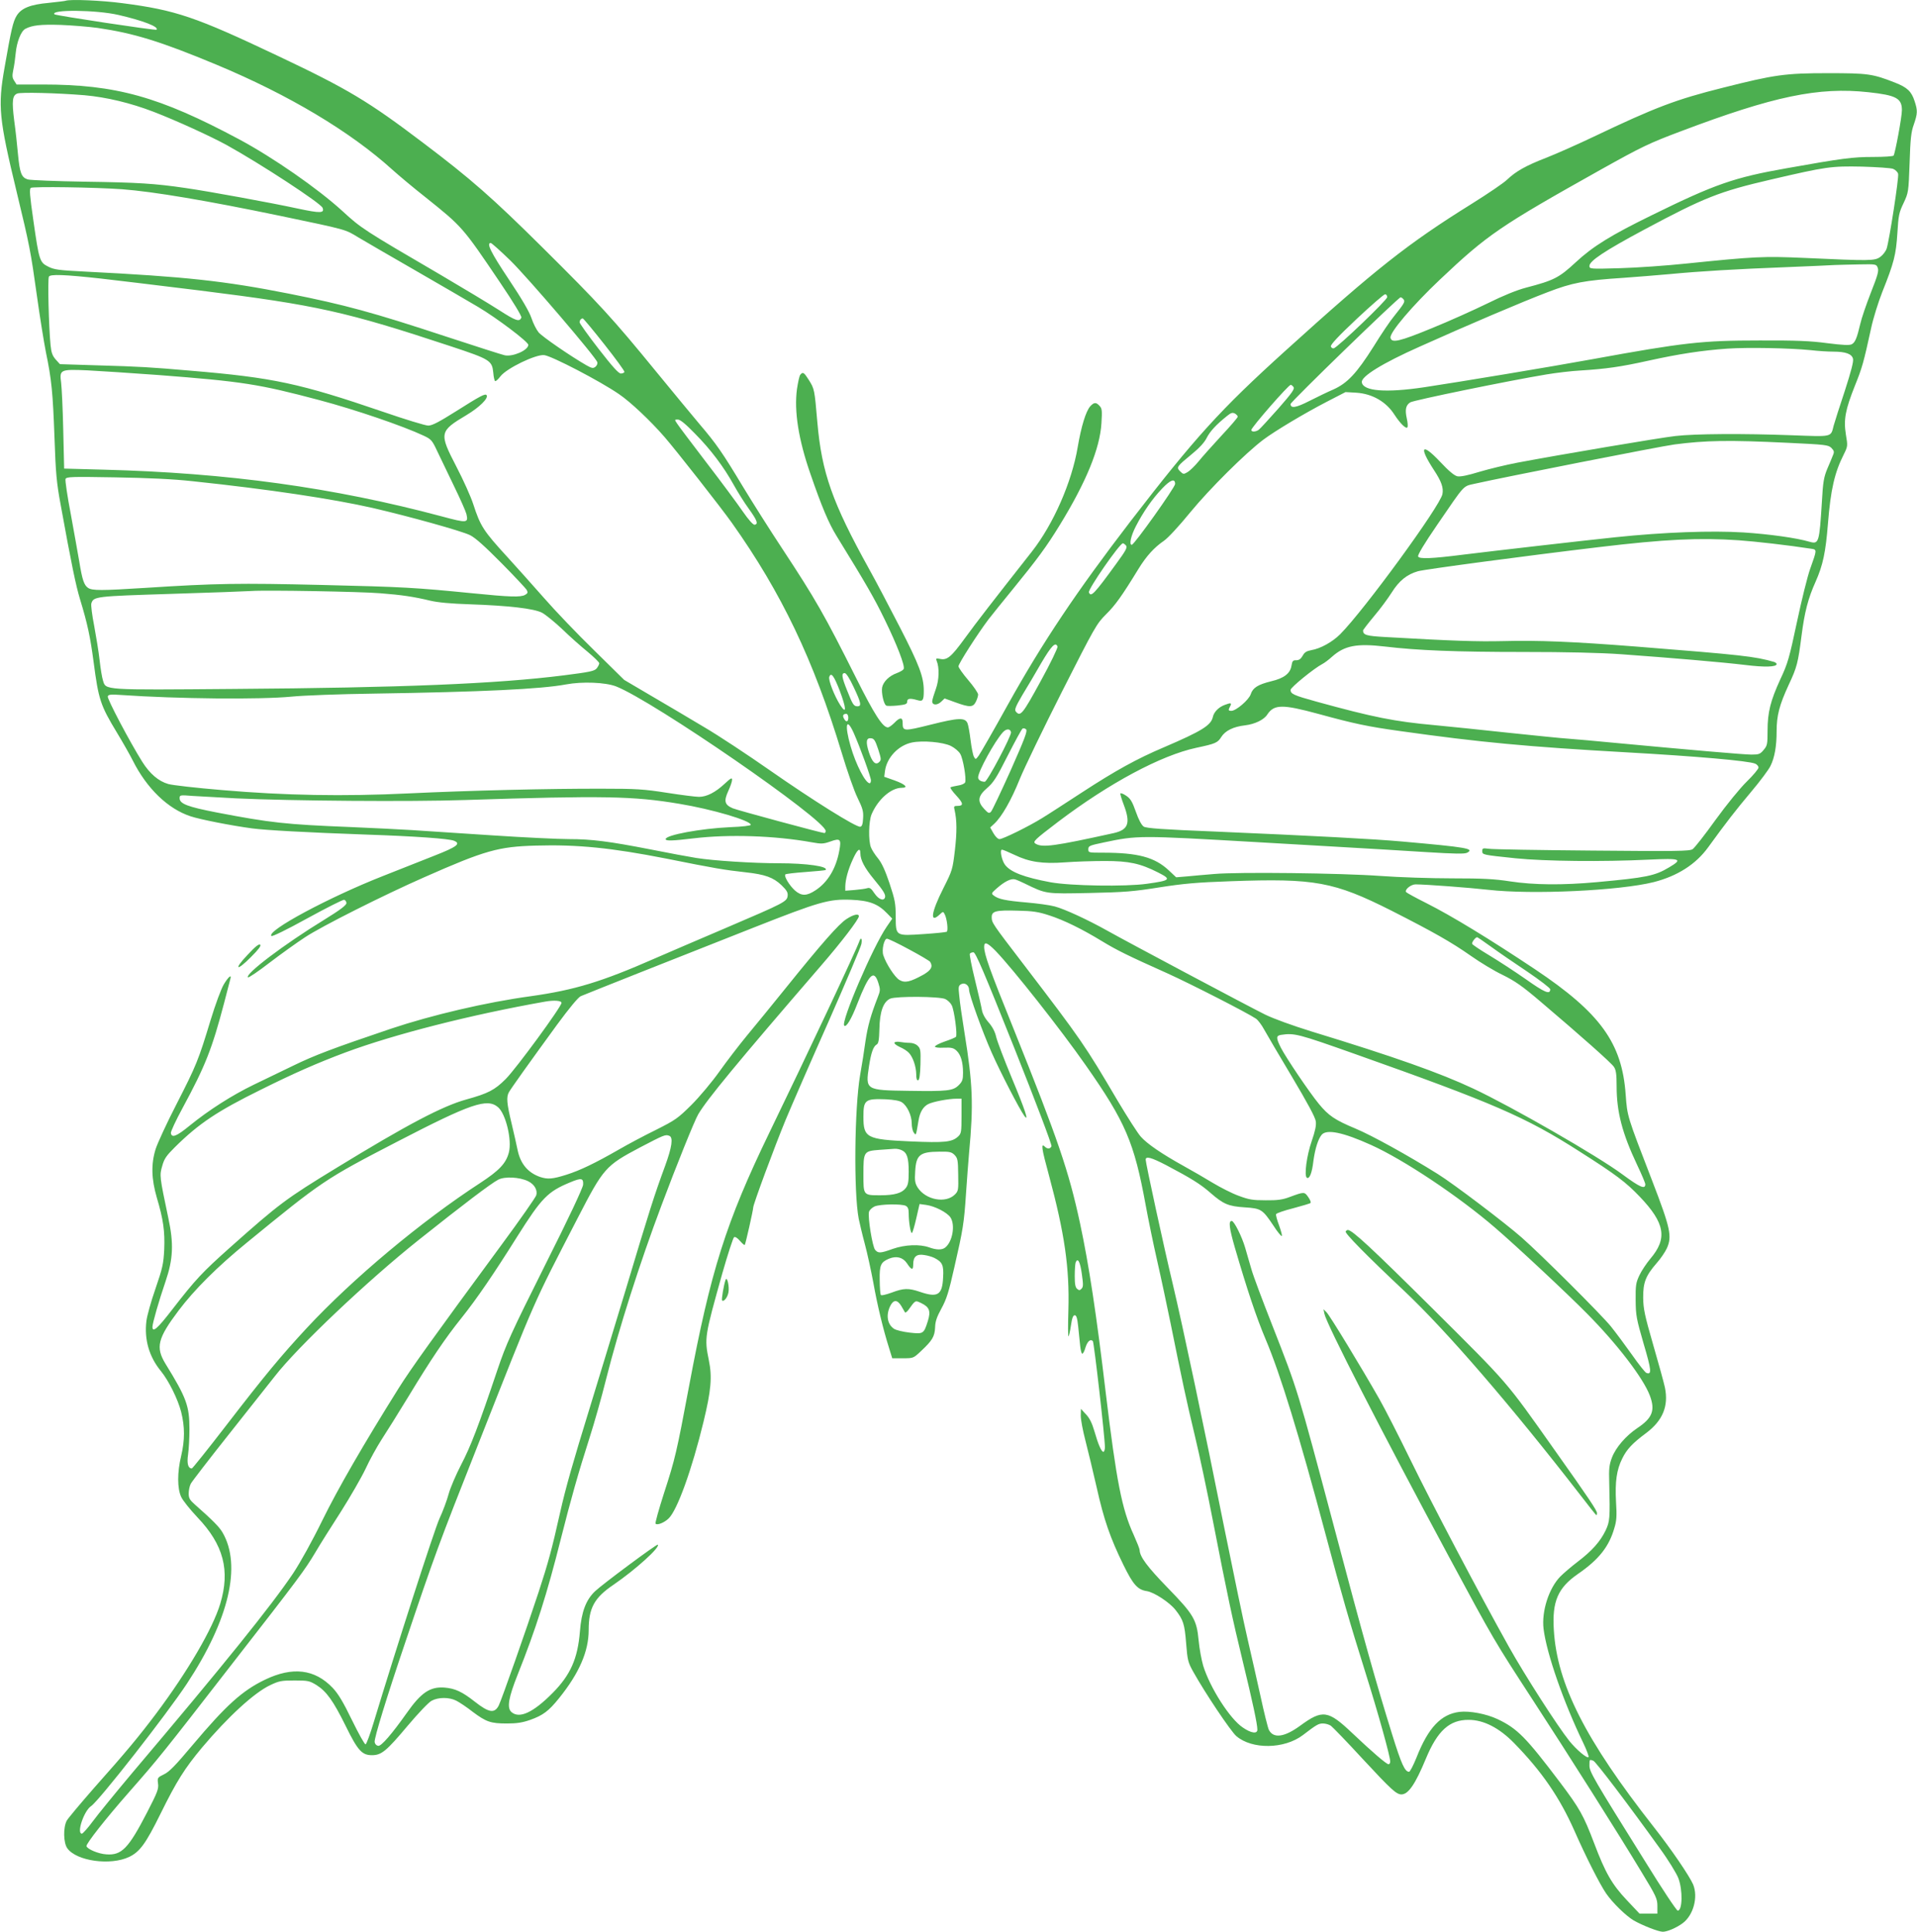 <?xml version="1.0" standalone="no"?>
<!DOCTYPE svg PUBLIC "-//W3C//DTD SVG 20010904//EN"
 "http://www.w3.org/TR/2001/REC-SVG-20010904/DTD/svg10.dtd">
<svg version="1.0" xmlns="http://www.w3.org/2000/svg"
 width="1270pt" height="1280pt" viewBox="0 0 1270 1280"
 preserveAspectRatio="xMidYMid meet">
<g transform="translate(0,1280) scale(0.1,-0.1)"
fill="#4caf50" stroke="none">
<path d="M435 12795 c-5 -2 -56 -8 -112 -14 -123 -11 -181 -35 -212 -84 -25
-40 -37 -94 -81 -346 -45 -255 -37 -336 80 -821 87 -361 93 -393 135 -693 19
-137 46 -304 59 -370 38 -183 46 -266 57 -567 8 -235 14 -299 40 -440 73 -403
102 -541 129 -630 50 -164 68 -250 90 -415 33 -252 45 -288 155 -470 40 -66
87 -149 105 -185 93 -185 233 -320 383 -369 63 -21 272 -62 407 -80 90 -12
361 -27 755 -41 326 -11 549 -27 583 -41 47 -19 20 -40 -128 -98 -80 -32 -234
-93 -344 -136 -358 -141 -772 -363 -738 -397 5 -5 97 39 238 117 126 69 235
124 244 123 8 -2 15 -12 15 -22 0 -14 -41 -45 -148 -111 -266 -163 -526 -360
-504 -381 4 -4 69 40 144 98 76 58 181 133 233 167 110 73 524 281 790 398
405 179 492 203 740 210 277 8 501 -15 863 -86 329 -66 384 -75 527 -91 129
-14 183 -34 237 -85 35 -34 44 -49 41 -71 -4 -38 -22 -47 -403 -210 -176 -75
-390 -167 -475 -204 -355 -156 -533 -210 -824 -251 -295 -40 -656 -125 -925
-215 -388 -131 -508 -177 -646 -244 -77 -37 -196 -95 -265 -128 -142 -69 -295
-166 -424 -271 -87 -71 -118 -83 -124 -49 -2 9 33 84 78 167 151 279 195 392
275 696 20 77 38 148 41 158 10 34 -12 16 -43 -35 -18 -30 -56 -133 -88 -238
-80 -264 -94 -299 -225 -555 -65 -126 -127 -261 -139 -299 -31 -100 -28 -198
8 -322 43 -144 54 -223 49 -344 -5 -95 -11 -122 -58 -259 -29 -83 -56 -180
-60 -214 -15 -123 18 -237 96 -332 52 -64 112 -185 134 -270 25 -99 25 -187 0
-293 -26 -108 -26 -213 0 -270 10 -23 59 -84 108 -136 173 -181 218 -352 151
-573 -50 -165 -214 -446 -425 -728 -113 -150 -197 -252 -409 -490 -91 -104
-174 -203 -183 -219 -24 -46 -22 -147 4 -183 61 -85 286 -116 410 -57 70 34
109 86 208 287 107 217 160 300 274 437 172 204 346 364 452 414 59 28 74 31
161 31 89 0 99 -2 145 -30 67 -42 112 -105 194 -271 80 -163 108 -194 174
-194 63 0 95 26 236 194 71 84 140 157 160 167 45 24 116 24 163 0 20 -10 70
-43 109 -74 90 -67 119 -77 227 -77 65 0 103 6 154 24 84 30 122 58 191 144
133 165 196 310 196 451 0 146 37 214 164 300 146 100 311 249 294 266 -6 6
-368 -263 -416 -309 -60 -57 -90 -136 -100 -266 -15 -182 -63 -289 -182 -409
-129 -130 -220 -171 -272 -125 -31 28 -19 96 42 249 118 295 195 536 286 900
65 257 115 435 190 669 30 93 80 269 110 390 84 333 223 769 367 1151 98 262
219 562 243 602 57 97 250 332 812 983 136 157 252 309 252 329 0 19 -35 12
-81 -18 -51 -32 -166 -163 -402 -456 -89 -110 -204 -252 -257 -315 -52 -63
-135 -171 -184 -240 -49 -69 -132 -168 -185 -221 -90 -89 -105 -100 -236 -166
-78 -38 -188 -97 -245 -130 -157 -90 -256 -138 -348 -167 -92 -29 -123 -31
-173 -15 -81 28 -131 87 -150 179 -6 30 -24 110 -40 177 -32 133 -35 173 -18
205 13 24 132 191 320 449 81 110 139 180 156 188 15 7 197 79 403 161 206 81
540 213 741 293 436 172 500 191 648 185 120 -5 178 -27 239 -91 l33 -34 -37
-54 c-92 -134 -305 -632 -281 -655 13 -14 48 44 87 146 77 197 110 229 139
137 14 -44 13 -52 -4 -95 -47 -121 -66 -190 -81 -289 -8 -59 -24 -162 -36
-228 -37 -218 -43 -773 -9 -951 6 -28 23 -102 40 -165 17 -63 42 -179 57 -259
26 -147 65 -309 104 -432 l21 -68 70 0 c70 0 70 0 120 47 76 71 91 97 94 157
1 40 11 69 42 126 34 62 49 110 86 275 57 248 64 291 77 490 6 88 15 207 20
265 30 320 25 455 -30 795 -16 99 -32 210 -35 247 -7 60 -5 67 13 77 24 13 52
-8 52 -37 0 -33 89 -280 150 -417 58 -131 184 -375 217 -420 32 -43 4 42 -85
255 -49 118 -95 239 -102 268 -8 36 -25 68 -51 98 -24 27 -40 58 -44 82 -3 20
-24 110 -46 200 -22 89 -37 167 -34 172 3 6 14 10 24 10 14 0 69 -128 271
-635 139 -349 250 -641 246 -650 -7 -18 -27 -20 -44 -3 -27 27 -22 -10 27
-189 104 -386 137 -613 129 -894 -3 -99 -3 -177 1 -174 3 4 11 37 16 73 7 48
14 67 25 67 11 0 17 -18 23 -75 4 -41 10 -99 13 -127 3 -29 9 -53 14 -53 5 0
15 18 21 41 13 41 33 59 49 43 8 -9 80 -639 80 -703 0 -17 -5 -31 -10 -31 -13
0 -34 47 -60 138 -15 51 -31 85 -55 110 l-34 37 -1 -46 c0 -26 14 -100 31
-165 17 -65 50 -204 74 -308 48 -216 90 -336 177 -514 65 -133 95 -166 156
-175 49 -8 151 -75 190 -125 51 -65 60 -93 70 -220 9 -113 12 -126 47 -189 78
-140 248 -394 286 -427 105 -89 316 -86 439 6 93 71 105 78 135 78 17 0 40 -7
52 -15 12 -9 107 -107 209 -218 193 -208 225 -237 259 -237 45 1 91 67 161
236 77 186 157 259 284 258 99 0 202 -53 300 -153 184 -188 302 -360 401 -583
76 -173 168 -354 210 -415 43 -62 130 -147 182 -178 58 -33 164 -75 193 -75
30 0 92 27 132 57 71 53 103 173 69 256 -24 56 -145 234 -260 380 -454 578
-642 949 -663 1307 -12 189 27 279 160 371 138 95 206 181 241 304 15 48 17
81 11 175 -7 132 4 211 41 285 30 62 68 102 158 169 111 83 150 179 125 302
-7 33 -42 160 -78 284 -56 194 -65 237 -66 310 -1 101 16 146 89 230 27 30 57
75 68 99 35 79 24 132 -97 446 -168 435 -165 426 -176 572 -24 342 -168 541
-600 830 -300 200 -552 354 -721 439 -70 35 -130 68 -134 73 -10 17 33 51 63
51 67 0 359 -22 482 -36 289 -33 869 -6 1096 51 156 40 278 117 360 230 121
167 185 249 285 368 60 71 117 148 128 171 28 56 41 132 41 230 0 104 18 174
80 308 55 117 62 146 85 325 20 156 43 247 93 358 49 110 67 196 82 385 18
225 44 339 105 459 26 53 27 55 14 131 -16 100 -4 164 60 325 48 119 57 151
107 380 14 66 48 174 74 240 78 195 91 247 100 390 7 117 11 137 41 199 32 69
33 71 40 265 5 161 10 207 28 256 25 73 26 92 5 155 -21 65 -49 91 -131 123
-148 58 -179 62 -443 62 -283 0 -354 -10 -694 -96 -313 -78 -451 -131 -856
-324 -107 -51 -249 -114 -315 -140 -135 -52 -202 -90 -260 -145 -22 -22 -127
-93 -234 -160 -424 -264 -634 -430 -1236 -975 -432 -391 -596 -572 -1026
-1130 -356 -464 -581 -799 -813 -1216 -94 -170 -181 -321 -192 -336 -20 -27
-21 -27 -32 -7 -6 11 -16 61 -22 110 -6 49 -15 99 -20 111 -16 39 -58 38 -241
-8 -185 -46 -189 -46 -189 14 0 35 -19 35 -55 -3 -16 -16 -35 -30 -43 -30 -34
0 -90 87 -209 325 -213 425 -268 521 -491 860 -80 121 -197 306 -260 410 -134
223 -176 284 -287 414 -45 53 -175 211 -290 351 -286 350 -373 445 -752 821
-331 328 -470 451 -793 695 -359 272 -495 354 -960 574 -544 258 -675 303
-1030 349 -135 18 -345 27 -375 16z m350 -94 c164 -38 270 -79 252 -98 -6 -6
-667 94 -676 102 -32 33 277 30 424 -4z m-138 -86 c240 -35 416 -89 788 -244
479 -200 886 -443 1165 -696 41 -37 140 -120 220 -183 244 -195 246 -198 493
-564 88 -130 144 -223 141 -232 -12 -31 -36 -23 -149 50 -64 41 -237 145 -383
231 -514 300 -529 310 -653 424 -164 150 -461 356 -685 476 -529 283 -816 363
-1301 363 l-173 0 -16 25 c-13 20 -14 33 -6 72 6 27 13 77 16 111 7 74 35 146
64 161 45 24 103 30 234 26 76 -3 186 -12 245 -20z m11731 -426 c184 -20 222
-40 222 -119 0 -45 -44 -282 -55 -301 -4 -5 -64 -9 -136 -9 -134 0 -204 -9
-574 -75 -346 -61 -473 -105 -890 -310 -272 -133 -392 -207 -506 -313 -111
-103 -145 -120 -329 -168 -61 -16 -150 -52 -255 -104 -88 -43 -254 -118 -370
-165 -214 -88 -266 -100 -273 -63 -7 34 147 215 327 385 316 299 397 354 1066
729 274 153 320 175 530 254 616 233 913 295 1243 259z m-11818 -20 c145 -13
305 -51 458 -110 153 -59 382 -164 487 -222 222 -123 621 -384 632 -414 14
-36 -14 -37 -164 -5 -170 37 -589 114 -743 136 -203 30 -318 37 -665 42 -192
3 -364 10 -381 15 -42 13 -53 42 -65 168 -5 58 -16 159 -25 223 -16 129 -12
165 20 178 24 10 261 4 446 -11z m11982 -488 c15 -6 30 -21 33 -33 6 -24 -58
-439 -76 -495 -6 -18 -25 -43 -42 -55 -37 -27 -64 -27 -503 -7 -272 12 -330 9
-779 -37 -132 -14 -331 -28 -442 -31 -200 -6 -203 -5 -203 15 0 33 101 100
362 240 400 214 499 253 839 332 370 86 399 90 604 86 99 -3 192 -9 207 -15z
m-11732 -135 c209 -16 559 -75 1045 -176 449 -94 430 -89 519 -143 45 -27 216
-126 381 -221 165 -95 350 -203 411 -239 125 -74 334 -232 334 -252 0 -36
-104 -81 -157 -69 -15 3 -190 59 -388 124 -485 160 -669 210 -1040 284 -429
85 -690 113 -1345 146 -180 9 -211 13 -250 33 -57 28 -61 40 -99 307 -24 166
-27 207 -17 215 13 10 424 4 606 -9z m2572 -473 c116 -114 567 -641 575 -673
3 -9 -3 -23 -12 -30 -15 -12 -23 -11 -59 9 -103 59 -294 190 -318 219 -14 17
-36 60 -47 94 -14 42 -64 128 -151 258 -118 177 -149 240 -119 240 6 0 65 -53
131 -117z m9058 -48 c8 -20 -1 -51 -46 -165 -30 -77 -62 -170 -70 -207 -22
-94 -34 -122 -56 -134 -15 -8 -59 -6 -162 7 -111 15 -207 19 -451 18 -379 0
-502 -14 -1105 -124 -268 -49 -876 -150 -1115 -186 -255 -38 -405 -26 -413 33
-6 38 136 126 383 236 316 142 677 296 848 361 164 63 243 78 502 95 83 6 222
17 310 25 200 19 435 33 775 46 146 6 288 12 315 14 28 1 101 3 163 4 111 2
113 2 122 -23z m-11770 -71 c74 -8 369 -44 655 -79 775 -97 965 -139 1666
-371 256 -85 269 -93 277 -174 2 -28 8 -53 12 -55 4 -3 20 11 35 31 40 53 234
147 290 141 49 -5 370 -172 495 -258 77 -52 210 -178 302 -284 78 -90 374
-467 447 -570 329 -464 541 -908 727 -1522 36 -120 83 -255 105 -299 34 -70
40 -90 37 -135 -2 -40 -7 -55 -19 -57 -26 -5 -311 173 -599 374 -146 102 -341
231 -435 286 -93 56 -251 149 -350 207 l-180 106 -198 195 c-110 107 -261 265
-335 350 -75 85 -182 205 -237 265 -164 179 -182 208 -230 355 -15 47 -65 159
-112 249 -115 222 -113 233 68 341 85 51 146 111 133 131 -8 14 -43 -5 -201
-105 -116 -73 -160 -96 -186 -96 -19 0 -153 41 -298 91 -553 189 -728 227
-1279 273 -265 23 -333 27 -609 35 l-254 8 -28 31 c-21 24 -29 44 -34 94 -12
121 -20 440 -11 455 9 17 102 14 346 -13z m8520 -123 c0 -19 -328 -333 -354
-339 -8 -2 -16 4 -19 12 -4 11 47 66 169 181 97 91 182 165 190 165 8 0 14 -8
14 -19z m108 -14 c13 -15 5 -28 -63 -113 -23 -27 -84 -117 -135 -200 -113
-179 -174 -243 -267 -285 -38 -16 -109 -51 -159 -76 -88 -45 -124 -51 -124
-20 0 14 714 707 729 707 5 0 13 -6 19 -13z m-5294 -299 c75 -95 135 -177 133
-183 -2 -5 -13 -10 -24 -10 -15 0 -56 46 -147 163 -69 89 -126 169 -126 176 0
14 9 26 21 26 4 0 69 -78 143 -172z m7991 -38 c50 -6 117 -10 151 -10 81 0
122 -15 130 -47 5 -17 -13 -85 -54 -212 -34 -102 -67 -206 -74 -231 -20 -78
-4 -74 -278 -64 -323 12 -640 10 -770 -5 -100 -11 -768 -124 -1049 -177 -73
-14 -185 -41 -249 -60 -78 -24 -127 -34 -147 -30 -21 5 -56 34 -116 98 -121
128 -141 99 -39 -57 50 -76 64 -117 56 -159 -15 -79 -517 -767 -677 -928 -52
-52 -131 -96 -192 -106 -31 -6 -45 -14 -57 -37 -12 -21 -24 -30 -43 -30 -21 1
-26 -5 -31 -36 -8 -51 -49 -83 -134 -103 -89 -22 -122 -43 -136 -86 -12 -37
-97 -110 -128 -110 -21 0 -22 4 -8 31 12 22 4 24 -37 8 -40 -15 -71 -47 -78
-80 -12 -55 -73 -93 -325 -201 -179 -76 -320 -154 -541 -298 -112 -73 -232
-151 -267 -172 -89 -55 -258 -138 -280 -138 -11 0 -27 16 -40 38 l-22 39 26
24 c51 47 114 158 169 295 31 76 158 339 282 584 218 430 228 447 290 509 61
60 105 121 215 301 53 86 104 142 168 186 26 17 102 99 176 190 129 157 366
392 484 481 76 57 271 174 420 251 l124 64 71 -4 c107 -7 199 -60 254 -147 38
-58 77 -96 85 -82 4 5 2 31 -4 58 -13 58 -7 88 23 107 21 14 655 144 902 185
66 11 167 23 225 26 172 11 265 24 450 65 204 45 355 68 524 80 133 9 410 4
551 -10z m-10945 -165 c559 -43 665 -60 1065 -166 241 -64 556 -172 692 -236
49 -23 56 -31 87 -97 19 -39 69 -143 111 -231 43 -88 81 -174 85 -191 14 -60
5 -61 -162 -16 -718 192 -1423 289 -2243 310 l-260 7 -6 255 c-3 140 -10 282
-14 314 -12 87 -6 90 175 82 80 -4 291 -18 470 -31z m7519 -79 c10 -12 -8 -38
-100 -143 -62 -70 -120 -133 -129 -140 -19 -15 -50 -17 -50 -2 0 17 246 299
261 299 4 0 12 -6 18 -14z m-369 -197 c0 -6 -49 -63 -109 -127 -60 -65 -128
-141 -152 -171 -24 -29 -56 -60 -71 -69 -27 -16 -29 -15 -50 5 -26 27 -23 31
79 115 48 39 82 76 97 106 23 45 62 87 134 145 27 22 37 25 53 17 10 -6 19
-15 19 -21z m-3596 -112 c103 -104 190 -219 257 -340 25 -45 69 -116 99 -157
56 -78 65 -102 40 -107 -10 -2 -39 30 -80 89 -35 51 -143 197 -240 323 -97
127 -184 242 -194 258 -18 27 -18 27 5 27 15 0 51 -29 113 -93z m7239 -61
c253 -12 269 -14 290 -34 18 -19 20 -26 10 -49 -6 -16 -23 -56 -38 -91 -22
-54 -28 -86 -35 -215 -17 -273 -20 -284 -81 -267 -87 26 -270 51 -439 62 -212
13 -525 2 -850 -32 -211 -22 -811 -91 -1005 -115 -212 -27 -294 -30 -300 -12
-4 10 41 85 126 209 189 276 169 254 250 273 196 44 1225 247 1322 260 207 27
358 30 750 11z m-10563 -255 c502 -53 927 -117 1190 -177 242 -56 587 -152
644 -180 36 -18 97 -73 208 -185 87 -88 162 -168 168 -179 8 -16 6 -22 -12
-32 -30 -16 -98 -14 -348 11 -384 38 -455 42 -995 55 -552 13 -702 11 -1167
-19 -300 -19 -358 -19 -385 0 -26 18 -38 52 -58 175 -9 52 -34 193 -56 313
-23 119 -38 224 -35 233 6 15 38 16 329 11 223 -4 382 -11 517 -26z m6505 -18
c0 -22 -271 -403 -287 -403 -19 0 -6 59 27 123 49 95 109 182 174 250 56 59
86 69 86 30z m3735 -373 c112 -8 323 -32 479 -56 39 -6 39 -5 -7 -134 -17 -47
-56 -204 -87 -350 -51 -240 -61 -276 -110 -380 -66 -144 -85 -220 -85 -342 0
-89 -2 -99 -26 -127 -23 -28 -32 -31 -81 -31 -50 0 -417 32 -918 79 -110 11
-240 22 -290 26 -49 3 -232 22 -405 40 -173 19 -391 41 -485 50 -267 24 -409
53 -780 155 -156 43 -175 52 -175 79 0 16 156 143 210 171 14 7 42 28 64 48
83 74 163 90 351 68 218 -26 469 -36 920 -36 281 0 504 -5 645 -15 333 -24
672 -53 821 -71 129 -16 209 -14 209 6 0 5 -8 11 -17 14 -128 37 -212 46 -903
101 -432 34 -661 43 -891 37 -174 -4 -327 1 -782 27 -124 7 -146 13 -147 43 0
4 33 47 73 95 41 48 93 119 117 157 49 78 101 120 174 141 47 13 714 102 1201
160 435 52 664 63 925 45z m-4060 -35 c10 -12 -1 -33 -64 -119 -148 -204 -169
-225 -182 -191 -8 19 204 325 225 325 5 0 14 -7 21 -15z m-4940 -316 c142 -11
222 -23 330 -49 50 -12 136 -20 260 -24 260 -9 426 -28 481 -56 24 -13 84 -62
134 -109 49 -48 125 -115 168 -150 42 -35 77 -69 77 -76 0 -7 -8 -22 -17 -34
-16 -18 -45 -24 -218 -46 -443 -56 -1073 -82 -2186 -90 -875 -7 -847 -9 -867
57 -6 18 -16 78 -22 133 -6 55 -23 158 -36 228 -14 71 -22 137 -19 148 15 47
24 48 531 64 263 8 502 17 529 19 89 7 726 -4 855 -15z m4486 -353 c3 -8 -47
-112 -112 -230 -119 -218 -134 -237 -164 -201 -10 12 -3 31 42 108 31 50 88
147 127 215 68 115 94 141 107 108z m-1350 -270 c49 -103 53 -126 25 -126 -25
0 -32 11 -69 105 -36 89 -39 115 -16 115 10 0 32 -34 60 -94z m-93 -22 c44
-117 47 -162 4 -97 -39 61 -81 168 -73 188 12 33 31 7 69 -91z m-1482 28 c246
-96 1389 -884 1389 -958 0 -8 -4 -14 -8 -14 -17 0 -576 151 -607 164 -54 23
-61 47 -31 113 14 30 26 64 26 76 0 16 -8 12 -49 -26 -61 -57 -119 -87 -170
-87 -22 0 -117 12 -213 27 -153 24 -203 27 -428 27 -351 1 -880 -12 -1280 -31
-435 -21 -824 -14 -1240 22 -168 14 -328 32 -355 40 -64 18 -123 68 -173 148
-81 129 -234 418 -228 433 5 12 20 14 88 9 375 -26 922 -31 1129 -11 80 8 322
17 544 20 714 11 1112 30 1275 61 108 20 260 14 331 -13z m4652 -182 c241 -66
327 -84 542 -114 533 -75 843 -104 1500 -141 462 -26 807 -56 853 -75 12 -5
22 -17 22 -26 0 -9 -35 -51 -78 -93 -44 -43 -133 -152 -207 -254 -71 -99 -139
-186 -152 -194 -20 -13 -105 -14 -665 -9 -354 3 -662 8 -685 12 -39 5 -43 4
-43 -15 0 -25 0 -25 220 -48 197 -20 577 -24 883 -9 213 10 228 4 135 -51 -95
-57 -152 -68 -478 -98 -230 -21 -419 -19 -576 5 -103 16 -180 20 -384 20 -140
0 -354 7 -475 16 -261 19 -944 27 -1100 13 -60 -5 -142 -12 -181 -16 l-72 -6
-49 46 c-93 87 -204 117 -435 117 -96 0 -98 0 -98 23 0 22 8 25 103 45 223 47
233 47 1012 2 94 -5 328 -19 520 -30 193 -11 463 -27 602 -36 193 -12 257 -13
273 -4 50 27 -2 36 -430 74 -189 17 -586 38 -1238 66 -352 14 -458 22 -475 33
-14 9 -34 46 -52 98 -24 68 -36 88 -65 107 -19 13 -36 19 -38 14 -1 -4 9 -39
23 -75 46 -122 30 -165 -66 -187 -395 -87 -474 -98 -519 -70 -20 13 -7 25 149
144 339 257 683 441 916 491 127 27 142 33 166 72 26 41 79 68 158 77 65 8
125 37 147 72 45 68 101 68 337 4z m-3113 -25 c0 -29 -15 -33 -29 -6 -11 20
-5 31 16 31 7 0 13 -11 13 -25z m36 -102 c40 -90 114 -292 114 -314 0 -10 -4
-19 -8 -19 -28 0 -92 124 -127 246 -41 142 -28 196 21 87z m1039 -249 c-64
-142 -122 -265 -130 -273 -12 -12 -18 -10 -44 18 -48 51 -43 86 18 139 42 36
63 68 137 215 48 94 92 175 98 179 6 4 17 2 24 -5 10 -11 -10 -63 -103 -273z
m3 254 c4 -22 -157 -328 -174 -328 -25 0 -44 12 -44 29 0 39 109 238 164 299
23 25 49 25 54 0z m-880 -113 c20 -62 21 -71 7 -84 -24 -24 -47 -2 -69 66 -22
69 -17 96 16 91 19 -2 27 -16 46 -73z m482 22 c24 -12 53 -36 62 -53 19 -33
41 -164 32 -188 -3 -8 -24 -18 -47 -21 -23 -4 -46 -9 -50 -12 -4 -3 13 -27 38
-54 48 -52 50 -69 8 -69 -23 0 -25 -3 -19 -27 16 -69 16 -148 2 -268 -15 -127
-17 -133 -76 -250 -82 -162 -92 -238 -24 -174 21 20 23 20 32 2 16 -29 25
-110 14 -117 -6 -3 -73 -10 -149 -15 -191 -13 -188 -15 -189 114 0 89 -5 113
-41 222 -29 86 -51 134 -76 165 -20 24 -41 57 -47 73 -18 45 -15 173 4 219 42
99 129 176 200 176 47 0 24 23 -48 49 l-68 24 5 39 c12 88 88 169 178 188 71
15 207 3 259 -23z m-4735 -347 c363 -17 1155 -23 1515 -11 920 30 1115 26
1420 -25 218 -36 472 -111 474 -139 1 -6 -56 -13 -139 -16 -193 -9 -425 -52
-425 -79 0 -13 43 -12 185 5 233 28 538 18 782 -26 66 -12 78 -11 124 5 66 24
74 16 59 -62 -21 -116 -76 -208 -157 -261 -59 -39 -93 -39 -136 -2 -37 33 -75
96 -64 107 4 4 64 11 134 16 70 5 129 11 132 13 23 24 -125 45 -309 45 -171 0
-435 17 -547 35 -50 8 -185 33 -300 56 -277 54 -393 69 -544 69 -70 0 -299 11
-510 25 -211 14 -451 30 -534 35 -82 5 -265 14 -405 20 -427 17 -527 28 -882
96 -196 38 -248 58 -248 95 0 21 2 22 88 15 48 -3 177 -10 287 -16z m4135
-365 c0 -43 28 -96 89 -170 65 -78 80 -104 74 -122 -9 -26 -43 -12 -70 28 -21
32 -31 39 -47 34 -12 -4 -49 -9 -83 -12 l-63 -5 0 28 c1 46 18 111 50 180 30
67 50 82 50 39z m1020 -9 c99 -48 187 -61 335 -50 66 5 185 9 265 9 159 0 234
-16 352 -76 91 -46 84 -53 -74 -75 -141 -20 -506 -14 -638 10 -176 33 -265 67
-302 116 -22 30 -36 100 -20 100 6 0 42 -15 82 -34z m70 -191 c142 -69 135
-68 428 -62 233 5 292 10 462 37 160 25 246 33 475 41 555 20 682 -3 1063
-195 277 -141 396 -208 527 -300 61 -43 155 -100 210 -126 81 -40 128 -72 250
-176 272 -231 470 -407 487 -433 14 -21 18 -48 18 -129 0 -169 37 -312 136
-521 30 -63 54 -120 54 -128 0 -36 -36 -20 -151 65 -166 123 -733 449 -989
569 -219 103 -520 210 -1070 378 -129 40 -253 85 -310 113 -111 55 -914 482
-1042 554 -132 74 -286 145 -351 162 -33 9 -116 20 -185 26 -139 12 -187 22
-217 45 -19 14 -19 16 20 50 50 44 94 66 120 58 11 -3 40 -16 65 -28z m160
-210 c99 -32 217 -90 350 -171 99 -60 169 -95 435 -214 155 -70 534 -264 586
-300 14 -10 38 -42 54 -72 16 -29 98 -169 183 -311 103 -173 156 -271 159
-297 4 -27 -4 -64 -27 -131 -34 -98 -51 -231 -32 -243 17 -10 34 31 43 110 11
82 32 149 56 176 34 37 141 15 325 -68 216 -97 582 -341 823 -549 142 -122
479 -437 611 -571 197 -199 371 -426 414 -541 37 -98 17 -149 -82 -215 -76
-51 -143 -128 -169 -196 -18 -48 -21 -74 -18 -167 6 -238 4 -256 -24 -316 -35
-73 -91 -136 -186 -208 -42 -32 -93 -76 -114 -97 -76 -78 -125 -231 -111 -347
20 -163 132 -485 263 -756 22 -46 38 -88 35 -93 -8 -13 -80 48 -127 106 -80
100 -297 439 -400 623 -202 362 -512 951 -652 1238 -78 160 -171 342 -207 405
-117 206 -329 555 -350 575 l-20 20 6 -30 c15 -71 374 -771 825 -1610 300
-557 298 -553 558 -953 230 -353 565 -882 719 -1138 96 -158 104 -175 104
-223 l0 -51 -59 0 -59 0 -85 90 c-98 104 -142 181 -216 377 -70 184 -95 229
-226 403 -226 299 -283 357 -414 419 -74 35 -185 56 -252 48 -122 -15 -207
-104 -285 -303 -21 -52 -43 -94 -49 -94 -28 0 -51 51 -112 247 -110 354 -188
632 -383 1368 -248 932 -241 908 -410 1340 -65 165 -128 333 -139 373 -12 39
-30 105 -42 145 -21 72 -73 177 -89 177 -22 0 -17 -45 20 -174 83 -284 143
-464 205 -611 97 -229 222 -635 395 -1285 107 -402 161 -589 265 -920 85 -270
165 -558 165 -592 0 -10 -5 -18 -11 -18 -14 0 -109 82 -239 205 -162 154 -198
159 -347 50 -104 -76 -177 -86 -207 -27 -7 15 -32 115 -55 222 -24 107 -62
278 -86 380 -24 102 -93 433 -154 735 -133 666 -274 1332 -342 1619 -57 237
-179 799 -179 822 0 25 37 15 137 -37 161 -85 225 -124 291 -182 87 -76 120
-90 229 -97 108 -7 117 -13 190 -122 24 -38 49 -68 54 -68 5 0 -3 30 -16 67
-14 37 -24 72 -21 78 2 6 53 24 113 39 59 16 111 31 115 35 4 4 -2 21 -15 39
-25 36 -27 36 -122 1 -47 -18 -81 -23 -160 -22 -87 0 -110 4 -180 30 -44 16
-120 55 -170 85 -49 30 -137 81 -195 113 -144 80 -239 145 -282 193 -20 22
-89 130 -154 239 -216 367 -239 401 -619 898 -216 282 -214 280 -215 318 0 40
27 47 170 43 103 -2 140 -8 210 -31z m2928 -208 c48 -35 156 -109 240 -165 84
-57 152 -109 152 -117 0 -37 -35 -23 -162 67 -73 51 -182 122 -242 158 -60 36
-111 70 -113 76 -4 10 22 44 33 44 2 0 44 -28 92 -63z m-3855 -18 c73 -39 135
-76 139 -82 20 -32 7 -55 -44 -85 -89 -49 -123 -57 -160 -35 -29 17 -87 105
-106 163 -12 35 5 110 24 110 9 0 75 -32 147 -71z m574 -11 c115 -120 428
-516 597 -758 262 -374 320 -509 396 -925 17 -93 51 -259 76 -368 25 -109 65
-298 90 -420 76 -376 103 -504 159 -737 30 -124 84 -378 120 -565 96 -494 129
-649 200 -941 63 -259 95 -408 95 -445 0 -29 -41 -24 -96 14 -86 57 -218 264
-263 410 -11 38 -25 112 -30 166 -13 140 -33 173 -207 352 -133 137 -183 204
-184 248 0 8 -18 53 -39 100 -79 171 -115 358 -186 946 -61 515 -111 845 -170
1120 -75 348 -146 555 -439 1285 -161 398 -196 497 -196 547 0 36 21 28 77
-29z m-334 -318 c16 -8 35 -26 42 -41 17 -32 39 -199 28 -209 -4 -5 -38 -19
-74 -31 -37 -13 -66 -28 -65 -34 0 -6 26 -9 60 -7 50 2 64 -2 83 -20 28 -26
43 -76 43 -146 0 -45 -4 -58 -28 -82 -38 -38 -74 -42 -332 -38 -286 4 -287 5
-263 163 14 91 29 132 51 144 12 7 16 29 18 103 2 114 26 181 72 201 42 17
327 15 365 -3z m-2543 -25 c0 -25 -300 -435 -370 -505 -73 -73 -116 -95 -260
-135 -157 -43 -393 -167 -860 -453 -336 -205 -379 -237 -706 -528 -185 -165
-228 -211 -383 -411 -97 -126 -131 -156 -131 -115 0 24 43 174 87 302 50 147
55 249 18 420 -58 276 -59 281 -40 345 13 48 28 68 84 124 159 157 280 238
570 381 219 109 374 177 561 247 323 120 828 249 1320 336 61 11 110 7 110 -8z
m5257 -339 c917 -325 1130 -417 1486 -645 244 -155 308 -204 400 -300 168
-176 185 -277 70 -412 -25 -30 -58 -79 -72 -109 -23 -49 -26 -66 -25 -165 1
-102 5 -123 53 -289 52 -176 55 -207 18 -193 -8 3 -51 57 -95 120 -44 62 -107
147 -140 188 -62 77 -462 476 -592 590 -108 95 -449 354 -555 420 -195 122
-435 255 -545 301 -137 57 -179 86 -243 164 -64 78 -217 305 -251 371 -33 66
-33 81 2 86 87 13 111 7 489 -127z m-3002 -320 c35 -23 65 -87 65 -139 0 -24
6 -52 14 -62 15 -21 14 -22 31 80 9 56 31 92 64 109 30 16 135 36 189 36 l32
0 0 -115 c0 -105 -2 -116 -22 -135 -41 -38 -88 -43 -318 -33 -289 13 -310 24
-310 163 0 112 11 121 148 116 54 -3 91 -9 107 -20z m-2676 -32 c52 -44 94
-219 72 -301 -19 -72 -64 -119 -189 -201 -392 -255 -845 -634 -1150 -962 -166
-179 -274 -308 -535 -647 -120 -156 -222 -283 -226 -283 -25 0 -34 32 -25 93
5 34 9 109 9 167 0 154 -19 207 -159 434 -66 109 -52 167 87 352 104 138 256
290 451 449 501 410 516 421 1001 672 483 250 592 288 664 227z m1135 -190
c27 -10 18 -74 -28 -200 -71 -193 -100 -283 -262 -824 -86 -283 -193 -636
-239 -785 -110 -357 -157 -521 -195 -690 -53 -238 -79 -333 -142 -525 -80
-244 -246 -716 -264 -751 -28 -54 -65 -48 -159 26 -84 66 -130 87 -200 93 -96
7 -155 -33 -250 -168 -99 -140 -169 -221 -189 -218 -13 2 -22 12 -24 25 -4 24
79 295 202 658 195 579 221 650 478 1300 400 1014 362 926 663 1510 174 337
185 350 415 472 161 84 168 87 194 77z m1539 -95 c36 -16 47 -50 47 -143 0
-69 -4 -88 -20 -109 -26 -33 -75 -47 -168 -47 -113 0 -112 -1 -112 138 0 152
2 155 107 163 43 3 88 6 100 7 12 1 33 -3 46 -9z m351 -32 c20 -21 23 -33 24
-130 2 -102 1 -109 -22 -132 -61 -61 -194 -36 -247 47 -17 28 -20 45 -16 106
6 110 31 130 160 131 68 1 81 -2 101 -22z m-2825 -174 c41 -20 63 -58 54 -92
-3 -13 -107 -162 -231 -330 -457 -621 -599 -819 -682 -951 -234 -374 -402
-665 -505 -875 -67 -137 -146 -279 -193 -350 -146 -217 -457 -603 -1068 -1325
-109 -130 -226 -273 -259 -318 -33 -45 -66 -81 -72 -82 -38 -1 13 152 61 183
52 35 500 607 635 812 278 422 363 782 235 1001 -22 37 -62 78 -183 185 -34
30 -41 42 -41 73 0 20 6 50 14 65 8 15 122 163 253 328 131 165 267 337 303
383 152 196 618 637 955 905 295 235 476 372 525 398 43 23 142 18 199 -10z
m364 -23 c-2 -22 -93 -217 -253 -535 -225 -450 -256 -519 -314 -690 -126 -375
-179 -512 -241 -630 -34 -66 -72 -154 -83 -195 -11 -41 -38 -114 -60 -161 -34
-73 -292 -875 -437 -1354 -23 -76 -47 -141 -53 -143 -6 -2 -46 70 -90 160 -59
122 -92 176 -128 214 -119 125 -266 142 -449 54 -151 -73 -257 -169 -481 -435
-110 -131 -153 -176 -188 -192 -43 -21 -44 -23 -39 -61 5 -35 -4 -58 -72 -190
-124 -240 -169 -287 -271 -279 -51 3 -125 34 -131 54 -5 14 125 180 286 363
188 214 215 247 667 830 464 596 492 635 564 755 29 50 105 170 168 268 62 98
136 226 164 285 27 59 75 145 105 192 31 47 112 177 181 290 146 241 240 381
350 518 100 125 214 292 367 536 164 260 203 300 353 362 74 31 88 28 85 -16z
m2138 -140 c14 -8 19 -21 19 -49 0 -57 12 -131 21 -131 4 0 17 43 29 96 l22
96 44 -6 c58 -8 139 -50 161 -83 33 -51 13 -163 -36 -200 -21 -16 -57 -16
-106 2 -63 22 -159 18 -240 -10 -83 -30 -97 -30 -117 -7 -18 19 -50 218 -41
252 3 12 20 28 37 36 37 16 179 18 207 4z m189 -345 c53 -27 63 -48 58 -129
-5 -117 -36 -136 -153 -96 -76 26 -109 25 -188 -5 -39 -14 -69 -21 -72 -15 -3
5 -7 50 -7 99 -2 99 7 118 62 141 49 20 91 9 118 -30 31 -47 42 -49 42 -7 0
51 23 70 74 61 22 -3 52 -12 66 -19z m977 -106 c10 -71 10 -86 -2 -98 -11 -12
-17 -12 -29 -1 -12 9 -16 32 -16 85 0 41 3 81 6 90 14 34 30 5 41 -76z m-1197
-211 c11 -18 22 -37 25 -43 2 -5 12 1 22 14 49 68 45 66 87 46 54 -26 63 -53
43 -118 -27 -86 -30 -87 -121 -77 -43 5 -89 16 -103 25 -44 29 -55 90 -26 150
21 44 47 45 73 3z m4586 -3015 c16 -6 228 -285 440 -580 57 -78 111 -167 123
-198 30 -80 27 -215 -4 -215 -8 0 -103 143 -211 318 -353 565 -374 602 -374
644 0 41 0 41 26 31z"/>
<path d="M8915 4640 c-7 -11 137 -158 386 -392 284 -268 709 -761 1173 -1360
54 -71 100 -128 102 -128 2 0 4 6 4 14 0 17 -51 94 -283 421 -327 463 -298
428 -805 933 -409 406 -534 522 -563 522 -4 0 -11 -4 -14 -10z"/>
<path d="M5926 5892 c-4 -6 12 -19 36 -30 24 -10 51 -28 61 -40 26 -29 46 -89
47 -140 0 -30 4 -42 13 -40 8 3 13 36 15 106 2 91 1 103 -18 122 -12 12 -33
20 -54 20 -18 0 -47 3 -64 6 -16 3 -32 1 -36 -4z"/>
<path d="M5302 10317 c-6 -6 -15 -49 -22 -94 -20 -147 10 -336 89 -563 74
-215 121 -327 173 -411 200 -325 250 -412 319 -554 82 -168 135 -306 126 -327
-2 -7 -22 -19 -43 -27 -52 -18 -92 -57 -100 -96 -6 -35 10 -110 27 -120 5 -4
39 -3 74 0 55 6 65 10 65 26 0 21 18 24 67 10 37 -11 43 -2 43 62 0 92 -30
171 -159 422 -71 138 -162 311 -204 386 -243 439 -313 637 -342 970 -19 220
-19 221 -57 282 -32 50 -39 55 -56 34z"/>
<path d="M7223 10108 c-29 -32 -60 -134 -83 -269 -39 -234 -162 -513 -304
-694 -262 -333 -366 -467 -443 -573 -91 -125 -118 -148 -165 -138 -26 5 -29 3
-23 -12 19 -44 17 -127 -5 -187 -12 -33 -23 -69 -24 -80 -2 -28 31 -31 59 -5
l23 22 72 -26 c94 -34 116 -34 135 4 8 16 15 38 15 48 0 10 -29 53 -65 95 -36
42 -65 83 -65 92 0 18 128 217 198 310 26 33 96 121 157 195 168 206 227 286
316 431 176 287 266 508 276 675 5 82 4 97 -12 114 -23 26 -37 25 -62 -2z"/>
<path d="M5693 6563 c-21 -61 -340 -740 -596 -1268 -288 -595 -389 -916 -532
-1680 -83 -441 -91 -478 -167 -712 -34 -106 -59 -196 -55 -199 11 -12 57 6 86
34 57 53 155 324 232 642 50 207 58 296 35 407 -30 148 -28 157 90 578 36 126
71 233 77 237 7 5 22 -4 39 -24 15 -17 29 -30 32 -27 5 5 56 231 56 248 0 21
140 399 215 581 40 96 168 390 285 653 116 264 214 494 217 513 6 36 -3 47
-14 17z"/>
<path d="M1640 6473 c-94 -99 -74 -112 23 -14 50 50 68 74 61 81 -8 8 -33 -12
-84 -67z"/>
<path d="M4807 4320 c-11 -29 -29 -132 -23 -137 11 -11 36 20 42 54 7 38 -9
109 -19 83z"/>
</g>
</svg>
